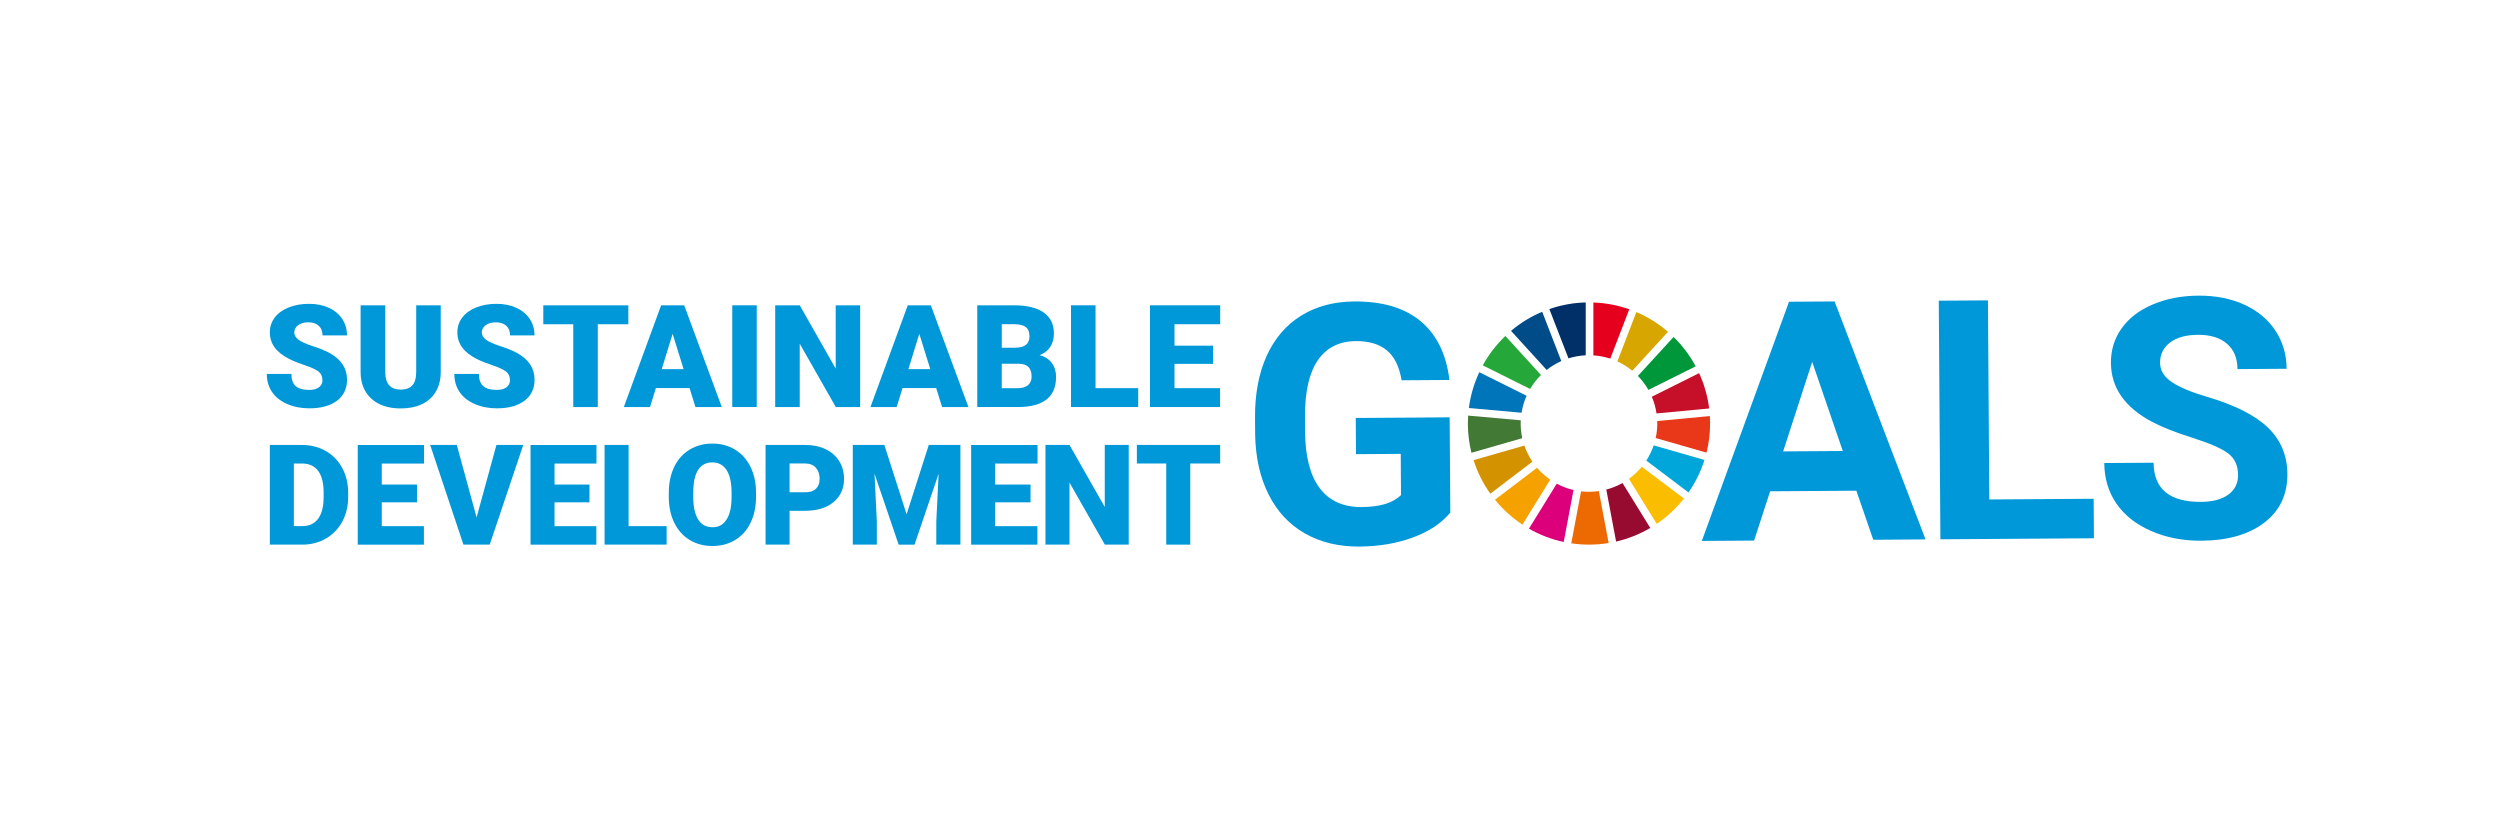 <?xml version="1.0" encoding="UTF-8"?>
<svg id="_レイヤー_1" data-name="レイヤー 1" xmlns="http://www.w3.org/2000/svg" viewBox="0 0 750 250">
  <defs>
    <style>
      .cls-1 {
        fill: #003067;
      }

      .cls-2 {
        fill: #427935;
      }

      .cls-3 {
        fill: #fabd00;
      }

      .cls-4 {
        fill: #ed6a02;
      }

      .cls-5 {
        fill: #00a6d9;
      }

      .cls-6 {
        fill: #e83819;
      }

      .cls-7 {
        fill: #d39200;
      }

      .cls-8 {
        fill: #c60f28;
      }

      .cls-9 {
        fill: #0075ba;
      }

      .cls-10 {
        fill: #e5001e;
      }

      .cls-11 {
        fill: #00973b;
      }

      .cls-12 {
        fill: #d7a600;
      }

      .cls-13 {
        fill: #dc007a;
      }

      .cls-14 {
        fill: #f5a200;
      }

      .cls-15 {
        fill: #0098d8;
      }

      .cls-16 {
        fill: #25a739;
      }

      .cls-17 {
        fill: #004c88;
      }

      .cls-18 {
        fill: #970b31;
      }
    </style>
  </defs>
  <g>
    <path class="cls-15" d="M435.11,153.75c-2.63,3.2-6.37,5.69-11.21,7.48-4.84,1.79-10.21,2.7-16.11,2.74-6.19.04-11.64-1.27-16.32-3.94-4.69-2.67-8.32-6.57-10.9-11.7-2.58-5.13-3.92-11.17-4.03-18.11l-.03-4.87c-.05-7.14,1.11-13.34,3.49-18.58,2.37-5.24,5.82-9.27,10.34-12.07,4.52-2.8,9.83-4.22,15.92-4.26,8.49-.06,15.14,1.92,19.95,5.94,4.81,4.02,7.69,9.89,8.62,17.61l-14.35.1c-.68-4.09-2.15-7.08-4.41-8.97-2.26-1.88-5.35-2.81-9.29-2.79-5.01.03-8.82,1.95-11.42,5.73-2.6,3.79-3.88,9.4-3.87,16.84l.03,4.57c.05,7.51,1.52,13.16,4.39,16.98,2.88,3.82,7.07,5.7,12.57,5.67,5.54-.04,9.48-1.24,11.82-3.62l-.08-12.34-13.42.09-.07-10.86,28.17-.19.19,28.56Z"/>
    <path class="cls-15" d="M556.9,147.21l-25.86.18-4.81,14.78-15.68.11,26.16-71.76,13.67-.09,27.28,71.39-15.68.11-5.07-14.71ZM534.95,135.42l17.89-.12-9.18-26.73-8.72,26.85Z"/>
    <path class="cls-15" d="M596.79,149.84l31.31-.21.08,11.85-46.06.31-.49-71.58,14.75-.1.41,59.73Z"/>
    <path class="cls-15" d="M671.41,142.4c-.02-2.79-1.02-4.92-2.99-6.4-1.98-1.48-5.53-3.03-10.65-4.65-5.12-1.62-9.18-3.22-12.18-4.81-8.16-4.34-12.26-10.22-12.31-17.66-.03-3.87,1.04-7.32,3.2-10.37,2.16-3.05,5.27-5.44,9.34-7.17,4.07-1.73,8.64-2.61,13.72-2.65,5.11-.03,9.67.86,13.68,2.68,4.01,1.82,7.13,4.42,9.37,7.78,2.23,3.36,3.37,7.19,3.4,11.48l-14.75.1c-.02-3.28-1.07-5.82-3.15-7.62-2.08-1.8-4.98-2.69-8.72-2.67-3.61.02-6.4.81-8.39,2.34-1.99,1.54-2.97,3.55-2.96,6.04.02,2.33,1.2,4.27,3.56,5.83,2.35,1.56,5.81,3.01,10.38,4.35,8.41,2.47,14.54,5.55,18.4,9.26,3.86,3.71,5.81,8.35,5.85,13.92.04,6.19-2.27,11.07-6.93,14.62-4.66,3.56-10.96,5.36-18.89,5.41-5.51.04-10.53-.94-15.06-2.92-4.54-1.98-8-4.72-10.4-8.21-2.4-3.49-3.62-7.55-3.65-12.17l14.8-.1c.05,7.9,4.8,11.82,14.24,11.75,3.51-.02,6.24-.76,8.2-2.19,1.96-1.44,2.93-3.44,2.91-5.99Z"/>
  </g>
  <path class="cls-8" d="M509.73,111.94l-14.19,7.08c.68,1.58,1.16,3.26,1.42,5.01l15.79-1.49c-.47-3.74-1.5-7.3-3.02-10.6"/>
  <path class="cls-6" d="M497.18,127.05c0,1.49-.16,2.95-.47,4.36l15.25,4.38c.7-2.8,1.07-5.73,1.07-8.74,0-.75-.02-1.49-.07-2.23l-15.79,1.49c0,.25.01.49.01.74"/>
  <path class="cls-5" d="M496.11,133.62c-.55,1.62-1.3,3.15-2.22,4.56l12.66,9.55c2.06-2.96,3.68-6.23,4.79-9.74l-15.24-4.38Z"/>
  <g>
    <path class="cls-16" d="M459.03,116.69c.9-1.54,2-2.94,3.26-4.19l-10.68-11.71c-2.69,2.57-4.98,5.54-6.78,8.82l14.2,7.07Z"/>
    <path class="cls-12" d="M485.21,108.42c1.62.74,3.12,1.69,4.48,2.81l10.71-11.69c-2.82-2.43-6.02-4.44-9.49-5.92l-5.7,14.81Z"/>
    <path class="cls-11" d="M494.52,116.97l14.19-7.07c-1.76-3.27-4-6.23-6.63-8.81l-10.71,11.69c1.22,1.25,2.28,2.66,3.15,4.19"/>
    <path class="cls-2" d="M456.21,127.05c0-.32.01-.64.02-.96l-15.79-1.41c-.05.78-.08,1.57-.08,2.37,0,3.03.38,5.97,1.07,8.78l15.25-4.38c-.31-1.42-.48-2.89-.48-4.41"/>
    <path class="cls-3" d="M492.53,140.03c-1.12,1.37-2.42,2.58-3.85,3.62l8.34,13.5c3.09-2.1,5.85-4.66,8.17-7.58l-12.65-9.54Z"/>
    <path class="cls-14" d="M461.11,140.33l-12.62,9.59c2.35,2.89,5.13,5.41,8.24,7.47l8.34-13.49c-1.47-1.02-2.8-2.22-3.96-3.57"/>
    <path class="cls-9" d="M456.47,123.82c.28-1.78.8-3.49,1.51-5.09l-14.19-7.07c-1.57,3.34-2.64,6.95-3.13,10.74l15.81,1.42Z"/>
    <path class="cls-18" d="M495.08,158.38l-8.33-13.48c-1.51.85-3.14,1.52-4.86,1.97l2.94,15.6c3.66-.84,7.1-2.23,10.25-4.09"/>
    <path class="cls-4" d="M479.65,147.32c-.96.14-1.95.22-2.95.22-.81,0-1.6-.05-2.38-.14l-2.94,15.6c1.74.25,3.51.39,5.32.39,2,0,3.97-.17,5.89-.48l-2.94-15.58Z"/>
    <path class="cls-10" d="M478.01,106.61c1.76.11,3.46.45,5.07.98l5.7-14.8c-3.39-1.2-7-1.91-10.77-2.04v15.86Z"/>
    <path class="cls-13" d="M472.05,147.01c-1.78-.41-3.46-1.06-5.03-1.9l-8.34,13.49c3.21,1.84,6.72,3.2,10.44,3.99l2.93-15.58Z"/>
    <path class="cls-1" d="M470.54,107.51c1.65-.52,3.38-.84,5.18-.92v-15.86c-3.81.1-7.47.8-10.91,1.99l5.73,14.79Z"/>
    <path class="cls-7" d="M459.73,138.51c-1.01-1.49-1.83-3.11-2.42-4.84l-15.24,4.37c1.15,3.64,2.86,7.02,5.03,10.06l12.62-9.59Z"/>
    <path class="cls-17" d="M464,110.98c1.34-1.06,2.81-1.95,4.39-2.66l-5.73-14.79c-3.41,1.43-6.56,3.37-9.35,5.73l10.69,11.72Z"/>
  </g>
  <path class="cls-15" d="M96.72,114c0-1.08-.38-1.91-1.14-2.52-.76-.6-2.1-1.22-4.01-1.87-1.91-.64-3.48-1.26-4.69-1.87-3.95-1.94-5.93-4.61-5.93-8.01,0-1.69.49-3.18,1.48-4.48.98-1.29,2.38-2.3,4.18-3.02,1.8-.72,3.83-1.08,6.08-1.08s4.16.39,5.9,1.17c1.74.78,3.09,1.9,4.06,3.34.96,1.45,1.45,3.1,1.45,4.96h-7.34c0-1.24-.38-2.21-1.14-2.89-.76-.68-1.79-1.03-3.09-1.03s-2.35.29-3.11.87c-.76.58-1.14,1.32-1.14,2.21,0,.78.42,1.49,1.26,2.13.84.64,2.31,1.29,4.42,1.97,2.11.68,3.84,1.41,5.2,2.19,3.3,1.9,4.95,4.52,4.95,7.86,0,2.67-1.01,4.77-3.02,6.29-2.01,1.52-4.77,2.28-8.28,2.28-2.47,0-4.71-.44-6.72-1.33-2.01-.89-3.51-2.1-4.53-3.65-1.01-1.54-1.52-3.32-1.52-5.33h7.38c0,1.63.42,2.84,1.27,3.62.85.77,2.22,1.16,4.12,1.16,1.22,0,2.18-.26,2.88-.79.71-.52,1.06-1.26,1.06-2.21Z"/>
  <path class="cls-15" d="M132.22,91.6v19.97c0,2.26-.48,4.22-1.45,5.88-.96,1.66-2.35,2.92-4.15,3.78-1.8.87-3.93,1.3-6.39,1.3-3.72,0-6.64-.96-8.78-2.89s-3.23-4.57-3.27-7.92v-20.12h7.4v20.27c.08,3.34,1.63,5.01,4.65,5.01,1.52,0,2.68-.42,3.46-1.26.78-.84,1.17-2.2,1.17-4.09v-19.93h7.36Z"/>
  <path class="cls-15" d="M152.98,114c0-1.08-.38-1.91-1.14-2.52-.76-.6-2.1-1.22-4.01-1.87-1.91-.64-3.48-1.26-4.69-1.87-3.95-1.94-5.93-4.61-5.93-8.01,0-1.69.49-3.18,1.48-4.48.98-1.29,2.38-2.3,4.18-3.02,1.8-.72,3.83-1.08,6.08-1.08s4.16.39,5.9,1.17c1.74.78,3.09,1.9,4.06,3.34.96,1.45,1.45,3.1,1.45,4.96h-7.34c0-1.24-.38-2.21-1.14-2.89-.76-.68-1.79-1.03-3.09-1.03s-2.35.29-3.11.87c-.76.58-1.14,1.32-1.14,2.21,0,.78.42,1.49,1.26,2.13.84.64,2.31,1.29,4.42,1.97,2.11.68,3.84,1.41,5.2,2.19,3.3,1.9,4.95,4.52,4.95,7.86,0,2.67-1.01,4.77-3.02,6.29-2.01,1.52-4.77,2.28-8.28,2.28-2.47,0-4.71-.44-6.72-1.33-2.01-.89-3.51-2.1-4.53-3.65-1.01-1.54-1.52-3.32-1.52-5.33h7.38c0,1.63.42,2.84,1.27,3.62.85.77,2.22,1.16,4.12,1.16,1.22,0,2.18-.26,2.88-.79.71-.52,1.06-1.26,1.06-2.21Z"/>
  <path class="cls-15" d="M188.5,97.28h-9.16v24.84h-7.36v-24.84h-8.99v-5.68h25.51v5.68Z"/>
  <path class="cls-15" d="M206.85,116.41h-10.08l-1.76,5.7h-7.86l11.19-30.52h6.92l11.28,30.52h-7.9l-1.78-5.7ZM198.52,110.73h6.56l-3.29-10.58-3.27,10.58Z"/>
  <path class="cls-15" d="M227.02,122.11h-7.34v-30.52h7.34v30.52Z"/>
  <path class="cls-15" d="M258.05,122.11h-7.31l-10.82-18.99v18.99h-7.36v-30.52h7.36l10.79,18.99v-18.99h7.34v30.52Z"/>
  <path class="cls-15" d="M280.84,116.41h-10.08l-1.76,5.7h-7.86l11.19-30.52h6.92l11.28,30.52h-7.9l-1.78-5.7ZM272.52,110.73h6.56l-3.29-10.58-3.27,10.58Z"/>
  <path class="cls-15" d="M293.18,122.11v-30.52h10.96c3.93,0,6.91.72,8.96,2.16,2.05,1.44,3.07,3.53,3.07,6.27,0,1.58-.36,2.93-1.09,4.05-.73,1.12-1.8,1.94-3.21,2.47,1.59.42,2.82,1.2,3.67,2.35.85,1.15,1.28,2.54,1.28,4.19,0,2.99-.95,5.24-2.84,6.74-1.89,1.5-4.7,2.27-8.42,2.29h-12.39ZM300.53,104.32h3.84c1.61-.01,2.75-.31,3.44-.88.68-.57,1.03-1.42,1.03-2.54,0-1.29-.37-2.22-1.11-2.79-.74-.57-1.94-.85-3.58-.85h-3.61v7.06ZM300.53,109.14v7.31h4.82c1.33,0,2.35-.3,3.06-.91.71-.61,1.07-1.46,1.07-2.57,0-2.54-1.27-3.82-3.79-3.84h-5.16Z"/>
  <path class="cls-15" d="M328.65,116.45h12.81v5.66h-20.16v-30.52h7.36v24.86Z"/>
  <path class="cls-15" d="M363.92,109.16h-11.57v7.29h13.67v5.66h-21.02v-30.52h21.06v5.68h-13.71v6.43h11.57v5.45Z"/>
  <path class="cls-15" d="M80.95,163.39v-29.9h9.63c2.64,0,5.02.6,7.13,1.8,2.11,1.2,3.75,2.89,4.94,5.07,1.18,2.18,1.78,4.63,1.8,7.34v1.38c0,2.74-.58,5.19-1.74,7.36-1.16,2.17-2.79,3.87-4.89,5.09-2.1,1.23-4.45,1.85-7.03,1.86h-9.84ZM88.16,139.05v18.79h2.51c2.07,0,3.66-.74,4.76-2.21,1.11-1.47,1.66-3.66,1.66-6.56v-1.29c0-2.89-.55-5.07-1.66-6.53s-2.72-2.2-4.85-2.2h-2.42Z"/>
  <path class="cls-15" d="M125.11,150.7h-10.58v7.15h12.64v5.55h-19.85v-29.9h19.89v5.57h-12.68v6.3h10.58v5.34Z"/>
  <path class="cls-15" d="M142.97,155.25l5.96-21.77h8.05l-10.06,29.9h-7.89l-9.98-29.9h7.99l5.94,21.77Z"/>
  <path class="cls-15" d="M176.84,150.7h-10.48v7.15h12.54v5.55h-19.74v-29.9h19.78v5.57h-12.58v6.3h10.48v5.34Z"/>
  <path class="cls-15" d="M188.58,157.84h11.41v5.55h-18.62v-29.9h7.21v24.36Z"/>
  <path class="cls-15" d="M226.81,149.05c0,2.92-.54,5.5-1.62,7.74-1.08,2.25-2.62,3.97-4.61,5.19-1.99,1.21-4.26,1.82-6.81,1.82s-4.81-.58-6.78-1.76c-1.97-1.17-3.51-2.84-4.61-5.02-1.1-2.18-1.68-4.68-1.74-7.5v-1.68c0-2.93.54-5.51,1.61-7.75,1.08-2.24,2.61-3.97,4.62-5.19,2.01-1.22,4.29-1.83,6.85-1.83s4.79.6,6.78,1.81c1.99,1.2,3.53,2.92,4.63,5.14,1.1,2.22,1.66,4.77,1.67,7.65v1.38ZM219.47,147.8c0-2.97-.5-5.23-1.49-6.77-.99-1.54-2.41-2.31-4.26-2.31-3.61,0-5.52,2.71-5.73,8.13l-.02,2.2c0,2.93.49,5.18,1.46,6.76.97,1.57,2.42,2.36,4.33,2.36s3.22-.77,4.21-2.32c.99-1.55,1.49-3.77,1.5-6.67v-1.38Z"/>
  <path class="cls-15" d="M236.88,153.24v10.15h-7.21v-29.9h11.93c2.29,0,4.31.42,6.07,1.26,1.76.84,3.12,2.04,4.09,3.59.97,1.55,1.45,3.32,1.45,5.29,0,2.92-1.04,5.25-3.13,6.99-2.09,1.75-4.95,2.62-8.59,2.62h-4.6ZM236.88,147.68h4.72c1.4,0,2.46-.35,3.19-1.05.73-.7,1.1-1.68,1.1-2.96,0-1.4-.38-2.51-1.13-3.35-.75-.83-1.78-1.26-3.08-1.27h-4.81v8.63Z"/>
  <path class="cls-15" d="M265.31,133.49l6.67,20.8,6.65-20.8h9.49v29.9h-7.23v-6.98l.7-14.29-7.23,21.28h-4.76l-7.25-21.3.7,14.31v6.98h-7.21v-29.9h9.47Z"/>
  <path class="cls-15" d="M309.16,150.7h-10.61v7.15h12.67v5.55h-19.88v-29.9h19.92v5.57h-12.71v6.3h10.61v5.34Z"/>
  <path class="cls-15" d="M338.62,163.39h-7.17l-10.6-18.61v18.61h-7.21v-29.9h7.21l10.58,18.61v-18.61h7.19v29.9Z"/>
  <path class="cls-15" d="M366.05,139.05h-8.97v24.34h-7.21v-24.34h-8.81v-5.57h24.99v5.57Z"/>
</svg>